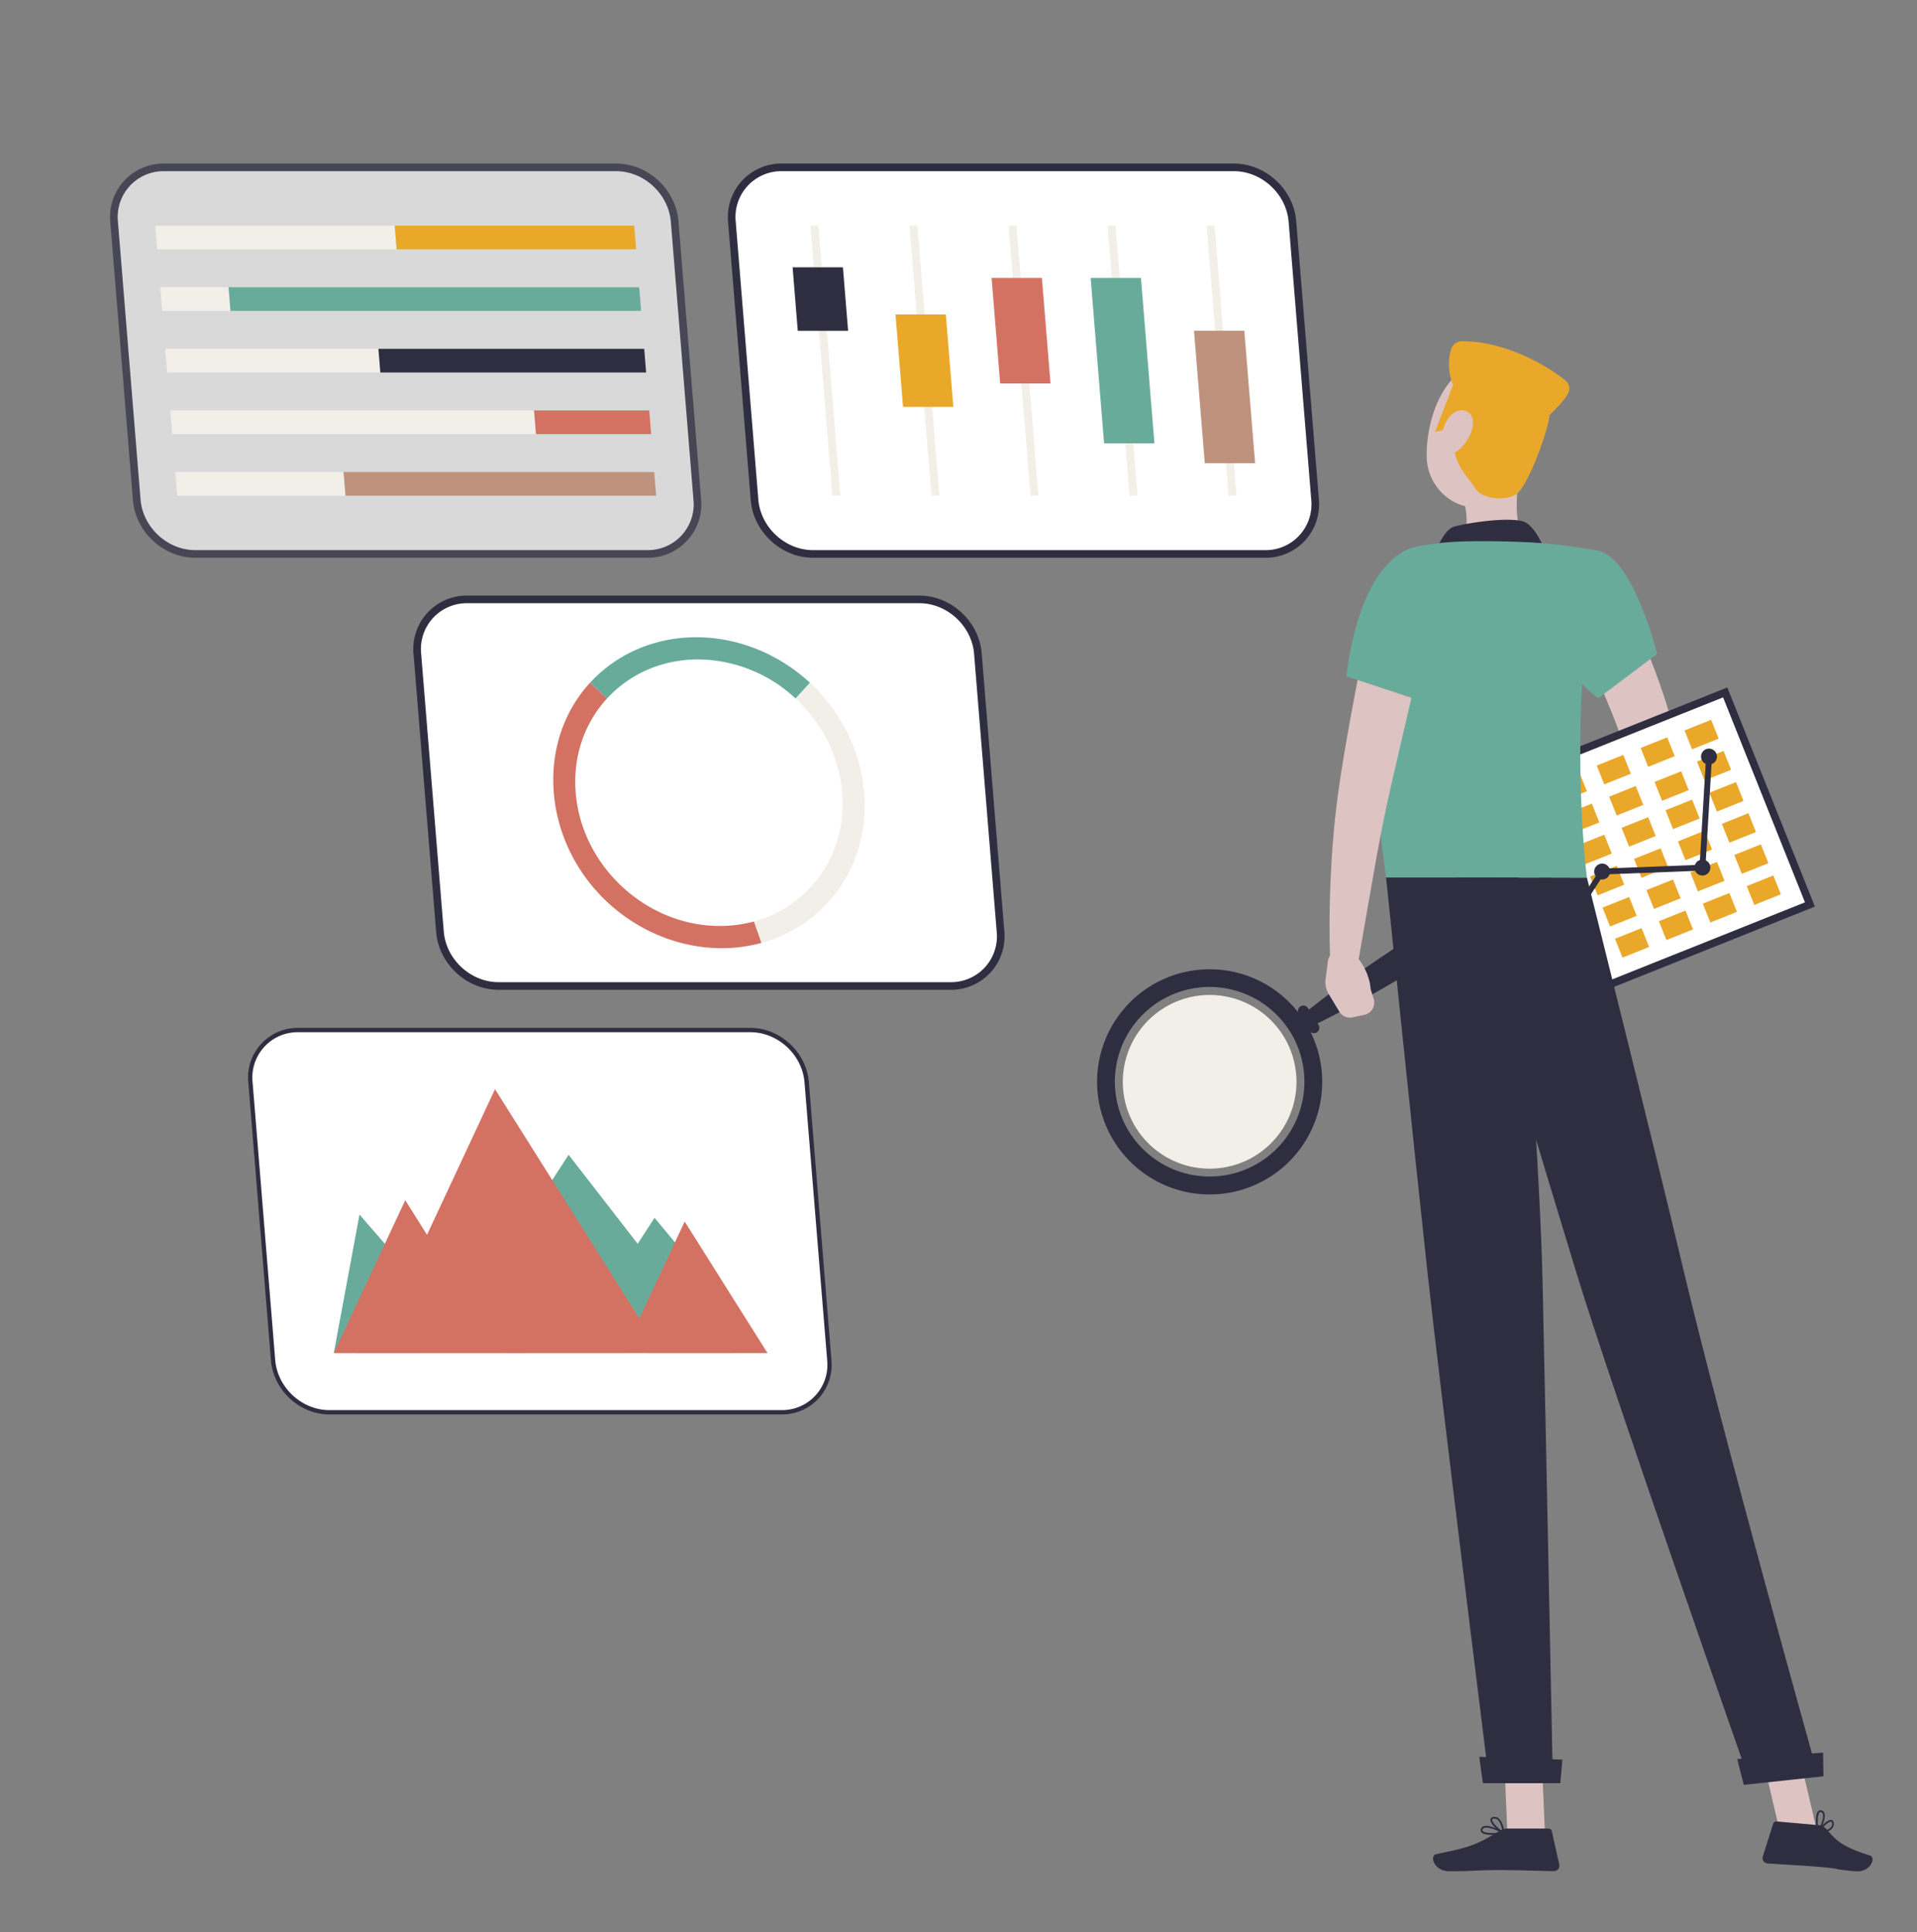<svg xmlns="http://www.w3.org/2000/svg" viewBox="0 0 1004.74 1012.56"><rect x="0" y="0" width="1004.74" height="1012.56" fill="#808080" stroke="none"/><path d="M498.15,515.52H261.29c-15,0-28.33-12.3-29.55-27.33L219.88,342.55A24.89,24.89,0,0,1,245,315.22H481.84c15,0,28.33,12.3,29.56,27.33l11.85,145.64A24.88,24.88,0,0,1,498.15,515.52Z" fill="#fff" stroke="#2f2e41" stroke-miterlimit="10" stroke-width="4"/><path d="M498.15,516.66H261.29c-15.65,0-29.41-12.73-30.69-28.37L218.74,342.65A26,26,0,0,1,245,314.09H481.84c15.65,0,29.42,12.73,30.69,28.37L524.39,488.1a26,26,0,0,1-26.24,28.56Z" fill="#fff" stroke="#2f2e41" stroke-miterlimit="10" stroke-width="4"/><path d="M433.87,473a73.47,73.47,0,0,1-34.81,21.09l-3.92-11.23c29.16-8,48.9-35.16,46.27-67.48A76.07,76.07,0,0,0,416.94,366l7.55-8.22C458.67,389.37,462.91,441.39,433.87,473Z" fill="#f2efe9"/><path d="M424.49,357.76,416.94,366a75.57,75.57,0,0,0-51.07-20.45c-19.29,0-36.12,7.84-47.71,20.48l-8.91-8.25c14-15.28,34.08-23.87,55.67-23.87S408,342.48,424.49,357.76Z" fill="#69ab9b"/><path d="M399.06,494.09c-27.47,7.52-58.19-.55-80.43-21.09-34.16-31.61-38.4-83.63-9.38-115.24l8.91,8.25c-11.61,12.64-18,30.08-16.43,49.37,3.14,38.56,37,69.83,75.51,69.83a68.39,68.39,0,0,0,17.9-2.35Z" fill="#d37263"/><g opacity="0.7"><path d="M339.21,289.14H102.36c-15,0-28.33-12.3-29.56-27.33L61,116.17a24.88,24.88,0,0,1,25.1-27.33H322.91c15,0,28.33,12.3,29.55,27.33l11.86,145.64A24.89,24.89,0,0,1,339.21,289.14Z" fill="#fff" stroke="#2f2e41" stroke-miterlimit="10" stroke-width="4"/><path d="M339.22,290.27H102.36c-15.65,0-29.42-12.72-30.69-28.37L59.81,116.26A26,26,0,0,1,86.05,87.7H322.91c15.65,0,29.41,12.73,30.69,28.38l11.85,145.63a26,26,0,0,1-26.23,28.56Z" fill="#fff" stroke="#2f2e41" stroke-miterlimit="10" stroke-width="4"/></g><polygon points="82.37 130.63 207.88 130.63 206.87 118.23 81.36 118.23 82.37 130.63" fill="#f2efe9"/><polygon points="333.4 130.63 207.88 130.63 206.87 118.23 332.39 118.23 333.4 130.63" fill="#eaa82a"/><polygon points="85 162.91 120.8 162.91 119.79 150.51 83.99 150.51 85 162.91" fill="#f2efe9"/><polygon points="336.02 162.91 120.8 162.91 119.79 150.51 335.01 150.51 336.02 162.91" fill="#69ab9b"/><polygon points="87.62 195.19 199.35 195.19 198.34 182.79 86.61 182.79 87.62 195.19" fill="#f2efe9"/><polygon points="338.65 195.19 199.35 195.19 198.34 182.79 337.64 182.79 338.65 195.19" fill="#2f2e41"/><polygon points="90.25 227.47 280.93 227.47 279.92 215.07 89.24 215.07 90.25 227.47" fill="#f2efe9"/><polygon points="341.28 227.47 280.93 227.47 279.92 215.07 340.27 215.07 341.28 227.47" fill="#d37263"/><polygon points="92.88 259.75 181.07 259.75 180.06 247.35 91.87 247.35 92.88 259.75" fill="#f2efe9"/><polygon points="343.91 259.75 181.07 259.75 180.06 247.35 342.9 247.35 343.91 259.75" fill="#bf927e"/><path d="M663,289.14H426.15c-15,0-28.33-12.3-29.55-27.33L384.74,116.17a24.89,24.89,0,0,1,25.11-27.33H646.7c15,0,28.33,12.3,29.56,27.33l11.85,145.64A24.88,24.88,0,0,1,663,289.14Z" fill="#fff" stroke="#2f2e41" stroke-miterlimit="10" stroke-width="4"/><path d="M663,290.27H426.15c-15.64,0-29.41-12.72-30.69-28.37L383.61,116.26A26,26,0,0,1,409.85,87.7H646.7c15.65,0,29.42,12.73,30.69,28.38l11.86,145.63A26,26,0,0,1,663,290.27Z" fill="#fff" stroke="#2f2e41" stroke-miterlimit="10" stroke-width="4"/><polygon points="544.28 259.75 540.1 259.75 528.58 118.23 532.76 118.23 544.28 259.75" fill="#f2efe9"/><polygon points="550.59 200.94 524.21 200.94 519.71 145.65 546.09 145.65 550.59 200.94" fill="#d37263"/><polygon points="492.36 259.75 488.18 259.75 476.66 118.23 480.84 118.23 492.36 259.75" fill="#f2efe9"/><polygon points="499.67 213.22 473.3 213.22 469.35 164.75 495.73 164.75 499.67 213.22" fill="#eaa82a"/><polygon points="440.45 259.75 436.27 259.75 424.75 118.23 428.93 118.23 440.45 259.75" fill="#f2efe9"/><polygon points="444.51 173.35 418.13 173.35 415.42 140.07 441.8 140.07 444.51 173.35" fill="#2f2e41"/><polygon points="596.2 259.75 592.01 259.75 580.49 118.23 584.67 118.23 596.2 259.75" fill="#f2efe9"/><polygon points="605.06 232.33 578.68 232.33 571.63 145.65 598 145.65 605.06 232.33" fill="#69ab9b"/><polygon points="648.11 259.75 643.93 259.75 632.41 118.23 636.59 118.23 648.11 259.75" fill="#f2efe9"/><polygon points="657.82 242.71 631.45 242.71 625.79 173.29 652.17 173.29 657.82 242.71" fill="#bf927e"/><path d="M409.54,740.05H172.69c-15,0-28.33-12.3-29.56-27.33L131.27,567.08a24.89,24.89,0,0,1,25.11-27.33H393.24c15,0,28.33,12.3,29.55,27.33l11.86,145.64A24.89,24.89,0,0,1,409.54,740.05Z" fill="#fff"/><path d="M409.54,741.18H172.69c-15.65,0-29.42-12.72-30.69-28.37L130.14,567.17a26,26,0,0,1,26.24-28.56H393.24c15.65,0,29.41,12.73,30.69,28.38l11.85,145.63a26,26,0,0,1-26.24,28.56ZM156.38,540.88a23.75,23.75,0,0,0-24,26.11l11.86,145.63c1.18,14.5,13.93,26.29,28.42,26.29H409.54a23.75,23.75,0,0,0,24-26.1L421.66,567.17c-1.18-14.49-13.93-26.29-28.42-26.29Z" fill="#2f2e41"/><polygon points="188.43 636.42 239.47 695.4 298.02 605.1 334.22 651.76 343.05 638.14 402.23 709.06 174.95 708.98 188.43 636.42" fill="#69ab9b"/><polygon points="358.85 640.08 335.12 690.89 259.44 570.73 223.81 647.04 212.39 628.91 174.96 709.06 402.22 708.95 358.85 640.08" fill="#d37263"/><path d="M846,304.3c6.34,11.89,11.78,23.64,16.91,35.88A334.75,334.75,0,0,1,876.15,378c.92,3.26,1.72,6.62,2.48,10a35.89,35.89,0,0,1,1,7.13,37.19,37.19,0,0,1-.4,7.14c-1.43,8.74-4.49,15.44-7.82,21.77a146.81,146.81,0,0,1-24.58,32.73,7.44,7.44,0,0,1-11.94-8.6l.18-.35c5.64-10.89,11.22-22.37,15-33.27,1.82-5.4,3.26-10.92,3.25-15a13.73,13.73,0,0,0-.21-2.48,2.55,2.55,0,0,0-.22-.78l-.49-1.55c-.88-2.83-1.77-5.66-2.83-8.52-4-11.42-8.9-22.88-14-34.25s-10.57-22.87-16-33.83l-.11-.23A14.91,14.91,0,0,1,846,304.3Z" fill="#dec3c3"/><path d="M837.8,446.7l-12.55,3.95L840,467.94a28.7,28.7,0,0,0,7.75-12.28,6.12,6.12,0,0,0-2.38-6.56l-2.1-1.52A6.21,6.21,0,0,0,837.8,446.7Z" fill="#dec3c3"/><polygon points="807.96 461.31 823.79 473.87 840.02 467.94 825.25 450.65 807.96 461.31" fill="#dec3c3"/><path d="M797.11,244.66c-2.82,14.4-4.52,34.35,5.55,44,0,0-3.94,14.61-30.69,14.61-29.42,0-14.15-12.82-14.15-12.82,12.23-3.8,12.12-17.73,9.32-28.91Z" fill="#dec3c3"/><path d="M752.66,288.16S757,278,761.33,276.24,793.61,269.9,800,274s10.77,17,10.77,17Z" fill="#2f2e41"/><path d="M782.15,961.47c-2.53,0-5-.35-5.79-1.48a1.79,1.79,0,0,1,0-2,2.33,2.33,0,0,1,1.48-1.09c3.28-.89,10.15,3,10.45,3.2a.47.47,0,0,1-.15.86A34.48,34.48,0,0,1,782.15,961.47ZM779,957.65a3.66,3.66,0,0,0-.91.11,1.43,1.43,0,0,0-.91.65c-.33.58-.21.87-.09,1,.92,1.28,5.89,1.31,9.55.79C784.85,959.29,781.33,957.65,779,957.65Z" fill="#2f2e41"/><path d="M788.09,960.93a.65.65,0,0,1-.19,0c-2.37-1.07-7.08-5.33-6.72-7.55.09-.52.46-1.17,1.74-1.3a3.4,3.4,0,0,1,2.58.79c2.5,2.06,3,7.36,3.06,7.59a.48.48,0,0,1-.2.42A.44.44,0,0,1,788.09,960.93Zm-4.8-8H783c-.84.09-.89.42-.91.53-.21,1.33,3,4.68,5.41,6.13-.26-1.54-1-4.72-2.6-6.07A2.52,2.52,0,0,0,783.29,953Z" fill="#2f2e41"/><polygon points="809.74 960.46 790.05 960.46 788.09 914.88 807.77 914.88 809.74 960.46" fill="#dec3c3"/><path d="M790.18,958.18h21.5a1.71,1.71,0,0,1,1.67,1.35L817.24,977a2.86,2.86,0,0,1-2.83,3.5c-7.75-.13-19-.58-28.7-.58-11.4,0-12.78.62-26.14.62-8.08,0-10.32-8.17-6.94-8.91,15.4-3.37,19.51-3.73,32.81-11.93A9,9,0,0,1,790.18,958.18Z" fill="#2f2e41"/><path d="M837.9,288.69c18.45,4.23,30.62,54,30.62,54l-30.8,23.13s-16.8-10.41-22.85-34C808.53,307.19,819,284.36,837.9,288.69Z" fill="#69ab9b"/><rect x="771.25" y="388.34" width="160.92" height="119.67" transform="translate(-105.5 348.08) rotate(-21.78)" fill="#fff" stroke="#2f2e41" stroke-miterlimit="10" stroke-width="4"/><rect x="769.26" y="425.5" width="15.01" height="10.64" transform="translate(-104.41 319.03) rotate(-21.78)" fill="#eaa82a"/><rect x="792.28" y="416.3" width="15.01" height="10.64" transform="translate(-99.36 326.91) rotate(-21.78)" fill="#eaa82a"/><rect x="815.29" y="407.11" width="15.01" height="10.64" transform="translate(-94.3 334.79) rotate(-21.78)" fill="#eaa82a"/><rect x="838.31" y="397.91" width="15.01" height="10.64" transform="translate(-89.24 342.68) rotate(-21.78)" fill="#eaa82a"/><rect x="861.33" y="388.71" width="15.01" height="10.64" transform="translate(-84.18 350.56) rotate(-21.78)" fill="#eaa82a"/><rect x="884.34" y="379.51" width="15.01" height="10.64" transform="translate(-79.13 358.46) rotate(-21.78)" fill="#eaa82a"/><rect x="775.78" y="441.82" width="15.01" height="10.64" transform="translate(-110 322.6) rotate(-21.78)" fill="#eaa82a"/><rect x="798.8" y="432.62" width="15.01" height="10.64" transform="translate(-104.94 330.49) rotate(-21.78)" fill="#eaa82a"/><rect x="821.81" y="423.42" width="15.01" height="10.64" transform="translate(-99.89 338.38) rotate(-21.78)" fill="#eaa82a"/><rect x="844.83" y="414.22" width="15.01" height="10.64" transform="translate(-94.83 346.26) rotate(-21.78)" fill="#eaa82a"/><rect x="867.85" y="405.02" width="15.01" height="10.64" transform="matrix(0.93, -0.37, 0.37, 0.93, -89.77, 354.15)" fill="#eaa82a"/><rect x="890.86" y="395.83" width="15.01" height="10.64" transform="translate(-84.72 362.03) rotate(-21.78)" fill="#eaa82a"/><rect x="782.3" y="458.13" width="15.01" height="10.64" transform="translate(-115.59 326.19) rotate(-21.78)" fill="#eaa82a"/><rect x="805.32" y="448.93" width="15.01" height="10.64" transform="translate(-110.53 334.07) rotate(-21.78)" fill="#eaa82a"/><rect x="828.33" y="439.74" width="15.01" height="10.64" transform="translate(-105.48 341.96) rotate(-21.78)" fill="#eaa82a"/><rect x="851.35" y="430.54" width="15.01" height="10.64" transform="translate(-100.42 349.85) rotate(-21.78)" fill="#eaa82a"/><rect x="874.37" y="421.34" width="15.01" height="10.64" transform="translate(-95.36 357.75) rotate(-21.78)" fill="#eaa82a"/><rect x="897.38" y="412.14" width="15.01" height="10.64" transform="translate(-90.31 365.63) rotate(-21.78)" fill="#eaa82a"/><rect x="788.82" y="474.45" width="15.01" height="10.64" transform="translate(-121.18 329.78) rotate(-21.78)" fill="#eaa82a"/><rect x="811.84" y="465.25" width="15.01" height="10.64" transform="translate(-116.12 337.66) rotate(-21.78)" fill="#eaa82a"/><rect x="834.85" y="456.05" width="15.01" height="10.64" transform="translate(-111.06 345.54) rotate(-21.78)" fill="#eaa82a"/><rect x="857.87" y="446.85" width="15.01" height="10.64" transform="translate(-106.01 353.43) rotate(-21.78)" fill="#eaa82a"/><rect x="880.89" y="437.65" width="15.01" height="10.64" transform="translate(-100.95 361.32) rotate(-21.78)" fill="#eaa82a"/><rect x="903.9" y="428.46" width="15.01" height="10.64" transform="translate(-95.89 369.2) rotate(-21.78)" fill="#eaa82a"/><rect x="795.34" y="490.76" width="15.01" height="10.64" transform="translate(-126.77 333.36) rotate(-21.78)" fill="#eaa82a"/><rect x="818.36" y="481.56" width="15.01" height="10.64" transform="translate(-121.71 341.25) rotate(-21.78)" fill="#eaa82a"/><rect x="841.37" y="472.37" width="15.01" height="10.64" transform="translate(-116.65 349.13) rotate(-21.78)" fill="#eaa82a"/><rect x="864.39" y="463.17" width="15.01" height="10.64" transform="translate(-111.6 357.03) rotate(-21.78)" fill="#eaa82a"/><rect x="887.41" y="453.97" width="15.01" height="10.64" transform="translate(-106.54 364.92) rotate(-21.78)" fill="#eaa82a"/><rect x="910.42" y="444.77" width="15.01" height="10.64" transform="translate(-101.48 372.79) rotate(-21.78)" fill="#eaa82a"/><rect x="801.86" y="507.08" width="15.01" height="10.64" transform="translate(-132.36 336.95) rotate(-21.78)" fill="#eaa82a"/><rect x="824.88" y="497.88" width="15.01" height="10.64" transform="translate(-127.3 344.83) rotate(-21.78)" fill="#eaa82a"/><rect x="847.89" y="488.68" width="15.01" height="10.64" transform="translate(-122.24 352.72) rotate(-21.78)" fill="#eaa82a"/><rect x="870.91" y="479.48" width="15.01" height="10.64" transform="translate(-117.19 360.6) rotate(-21.78)" fill="#eaa82a"/><rect x="893.93" y="470.28" width="15.01" height="10.64" transform="translate(-112.13 368.48) rotate(-21.78)" fill="#eaa82a"/><rect x="916.94" y="461.09" width="15.01" height="10.64" transform="translate(-107.07 376.37) rotate(-21.78)" fill="#eaa82a"/><path d="M891.85,398a4.17,4.17,0,1,1,5.43,2.32A4.17,4.17,0,0,1,891.85,398Z" fill="#2f2e41"/><path d="M888.4,456.16a4.17,4.17,0,1,1,5.42,2.33A4.17,4.17,0,0,1,888.4,456.16Z" fill="#2f2e41"/><path d="M835.85,458.24a4.17,4.17,0,1,1,5.42,2.33A4.17,4.17,0,0,1,835.85,458.24Z" fill="#2f2e41"/><path d="M802.85,509.27a4.17,4.17,0,1,1,5.42,2.33A4.18,4.18,0,0,1,802.85,509.27Z" fill="#2f2e41"/><path d="M806.72,509.27a1.52,1.52,0,0,1-.83-.25,1.54,1.54,0,0,1-.46-2.14l33-51a1.55,1.55,0,0,1,1.24-.71l51.15-2,3.37-56.74a1.57,1.57,0,0,1,1.64-1.45,1.54,1.54,0,0,1,1.45,1.63l-3.45,58.15a1.55,1.55,0,0,1-1.49,1.45l-51.75,2L808,508.56A1.53,1.53,0,0,1,806.72,509.27Z" fill="#2f2e41"/><path d="M721.33,308.42c-4,21.26-6.54,64.93,5.14,151.4H831.74c-1.9-15-9.42-95,6.16-171.13a274.69,274.69,0,0,0-35.24-4.45c-13.45-.65-32.92-1.08-44.75,0-4.93.45-9.78,1.16-14.1,1.93A27.85,27.85,0,0,0,721.33,308.42Z" fill="#69ab9b"/><path d="M806.47,223.6c-5.06,18.87-7.06,30.17-18.7,38-17.51,11.8-39.32-1.74-40-21.74-.62-18,7.76-45.83,28-49.63C795.72,186.49,811.53,204.73,806.47,223.6Z" fill="#dec3c3"/><path d="M762.3,223.72l-10.23,2.66,9.52-24.68c-1-1.88-3.75-10.46-.88-19a5.61,5.61,0,0,1,5.22-3.84c21.19-.41,43.35,11.49,54.52,20.49a5.5,5.5,0,0,1,1.24,7.14c-2.45,4-5.62,7.07-9.61,11.13-.2,6.91-11.49,38.13-17.74,41.64S776.16,261.3,773,255.6,759.07,242.35,762.3,223.72Z" fill="#eaa82a"/><path d="M771.76,224.11a22.12,22.12,0,0,1-7.62,12c-5,4-8.94.3-8.74-5.5.19-5.22,3-13.57,8.63-15.27S773.07,218.41,771.76,224.11Z" fill="#dec3c3"/><path d="M951.74,954.68c0-2.53.31-5,1.44-5.8a1.8,1.8,0,0,1,2,0,2.33,2.33,0,0,1,1.1,1.47c.91,3.27-3,10.17-3.13,10.47a.49.49,0,0,1-.48.23.47.47,0,0,1-.38-.37A33.84,33.84,0,0,1,951.74,954.68Zm3.79-3.15a3.17,3.17,0,0,0-.11-.9,1.39,1.39,0,0,0-.66-.91c-.58-.32-.87-.2-1-.08-1.27.92-1.26,5.9-.72,9.55C953.93,957.36,955.55,953.83,955.53,951.53Z" fill="#2f2e41"/><path d="M952.32,960.62a.41.41,0,0,1,0-.19c1-2.38,5.27-7.12,7.5-6.77.52.08,1.18.45,1.32,1.73a3.44,3.44,0,0,1-.79,2.59c-2,2.51-7.34,3.08-7.56,3.1a.47.47,0,0,1-.51-.46Zm7.95-4.85c0-.1,0-.19,0-.28-.09-.84-.42-.89-.53-.91-1.34-.21-4.66,3-6.1,5.44,1.54-.26,4.71-1,6-2.63A2.52,2.52,0,0,0,960.27,955.77Z" fill="#2f2e41"/><polygon points="952.62 960.75 933.41 962.11 922.62 916.16 941.83 914.8 952.62 960.75" fill="#dec3c3"/><path d="M952.55,956.34l-21.41-1.9a1.73,1.73,0,0,0-1.79,1.19l-5.41,17.09a2.86,2.86,0,0,0,2.51,3.73c7.73.56,18.93,1.09,28.64,1.95,11.35,1,4,1,17.31,2.16,8.05.71,11-7.23,7.7-8.26-15-4.72-17.76-8-23-14A6.77,6.77,0,0,0,952.55,956.34Z" fill="#2f2e41"/><path d="M763.82,459.82S809.09,611,826.27,667.12c18.81,61.45,90.38,265.33,90.38,265.33l34.7-7.63S902.33,749.65,882,664c-15.62-65.83-50.26-204.13-50.26-204.13Z" fill="#2f2e41"/><path d="M910.56,921.72c-.16,0,3.41,13.55,3.41,13.55l41.74-4.48-.19-12.41Z" fill="#2f2e41"/><path d="M726.47,459.82S741.66,607.06,748.2,667c6.8,62.34,32.34,266.84,32.34,266.84h33.34s-4-200.77-5.38-262.08c-1.47-66.84-12.83-211.94-12.83-211.94Z" fill="#2f2e41"/><path d="M775.35,920.56c-.15,0,1.88,13.84,1.88,13.84h40.56l1.1-12.35Z" fill="#2f2e41"/><path d="M584.08,598.34A59,59,0,1,0,602.53,517,59,59,0,0,0,584.08,598.34Zm91.93-58a49.67,49.67,0,1,1-68.5-15.53A49.66,49.66,0,0,1,676,540.39Z" fill="#2f2e41"/><path d="M678.38,576.94a45.51,45.51,0,1,1-34.32-54.45A45.5,45.5,0,0,1,678.38,576.94Z" fill="#f2efe9"/><path d="M685.53,528.25l5.53,8.78a2.85,2.85,0,0,1-.89,3.93h0a2.86,2.86,0,0,1-3.94-.89l-5.53-8.77a2.86,2.86,0,0,1,.89-3.94h0A2.86,2.86,0,0,1,685.53,528.25Z" fill="#2f2e41"/><path d="M721.31,503.32q-9.59,6.54-19,13.37c-6.27,4.58-12.48,9.23-18.5,14.18a3.92,3.92,0,0,0,4.15,6.58c7.06-3.3,13.94-6.9,20.76-10.58s13.57-7.49,20.27-11.38q8.55-5,17-10.13a3.4,3.4,0,0,0,1.1-4.72l-4.55-7.23a3.42,3.42,0,0,0-4.74-1C732.25,496,726.76,499.6,721.31,503.32Z" fill="#2f2e41"/><path d="M750.63,315.79c-3.21,15.78-6.67,31.51-10.26,47.2l-10.9,47c-3.53,15.3-6.55,30.82-9.32,46.57l-8.27,47.34,0,.11a7.42,7.42,0,0,1-14.73-1c-.57-16.44-.32-32.69.6-49.05a480.47,480.47,0,0,1,5.18-49.13c2.56-16.09,5.44-32,8.52-47.88s6.41-31.7,10.05-47.45a14.92,14.92,0,0,1,29.15,6.35Z" fill="#dec3c3"/><path d="M709.62,499.59A5.45,5.45,0,0,0,704.4,498l-4.27,1a5.41,5.41,0,0,0-4.13,4.58l-1.23,9.49a12.07,12.07,0,0,0,1.64,7.83l5.87,9.71a6.59,6.59,0,0,0,6.64,2.48l6.12-1.3a6.61,6.61,0,0,0,4.92-8.5l-1.6-5S718.26,508.72,709.62,499.59Z" fill="#dec3c3"/><path d="M771.12,306.66c9.57,25.39-23.53,61.59-23.53,61.59l-41.88-13.86s3.2-34.63,17.74-54.16C741.41,276.11,763.83,287.34,771.12,306.66Z" fill="#69ab9b"/></svg>